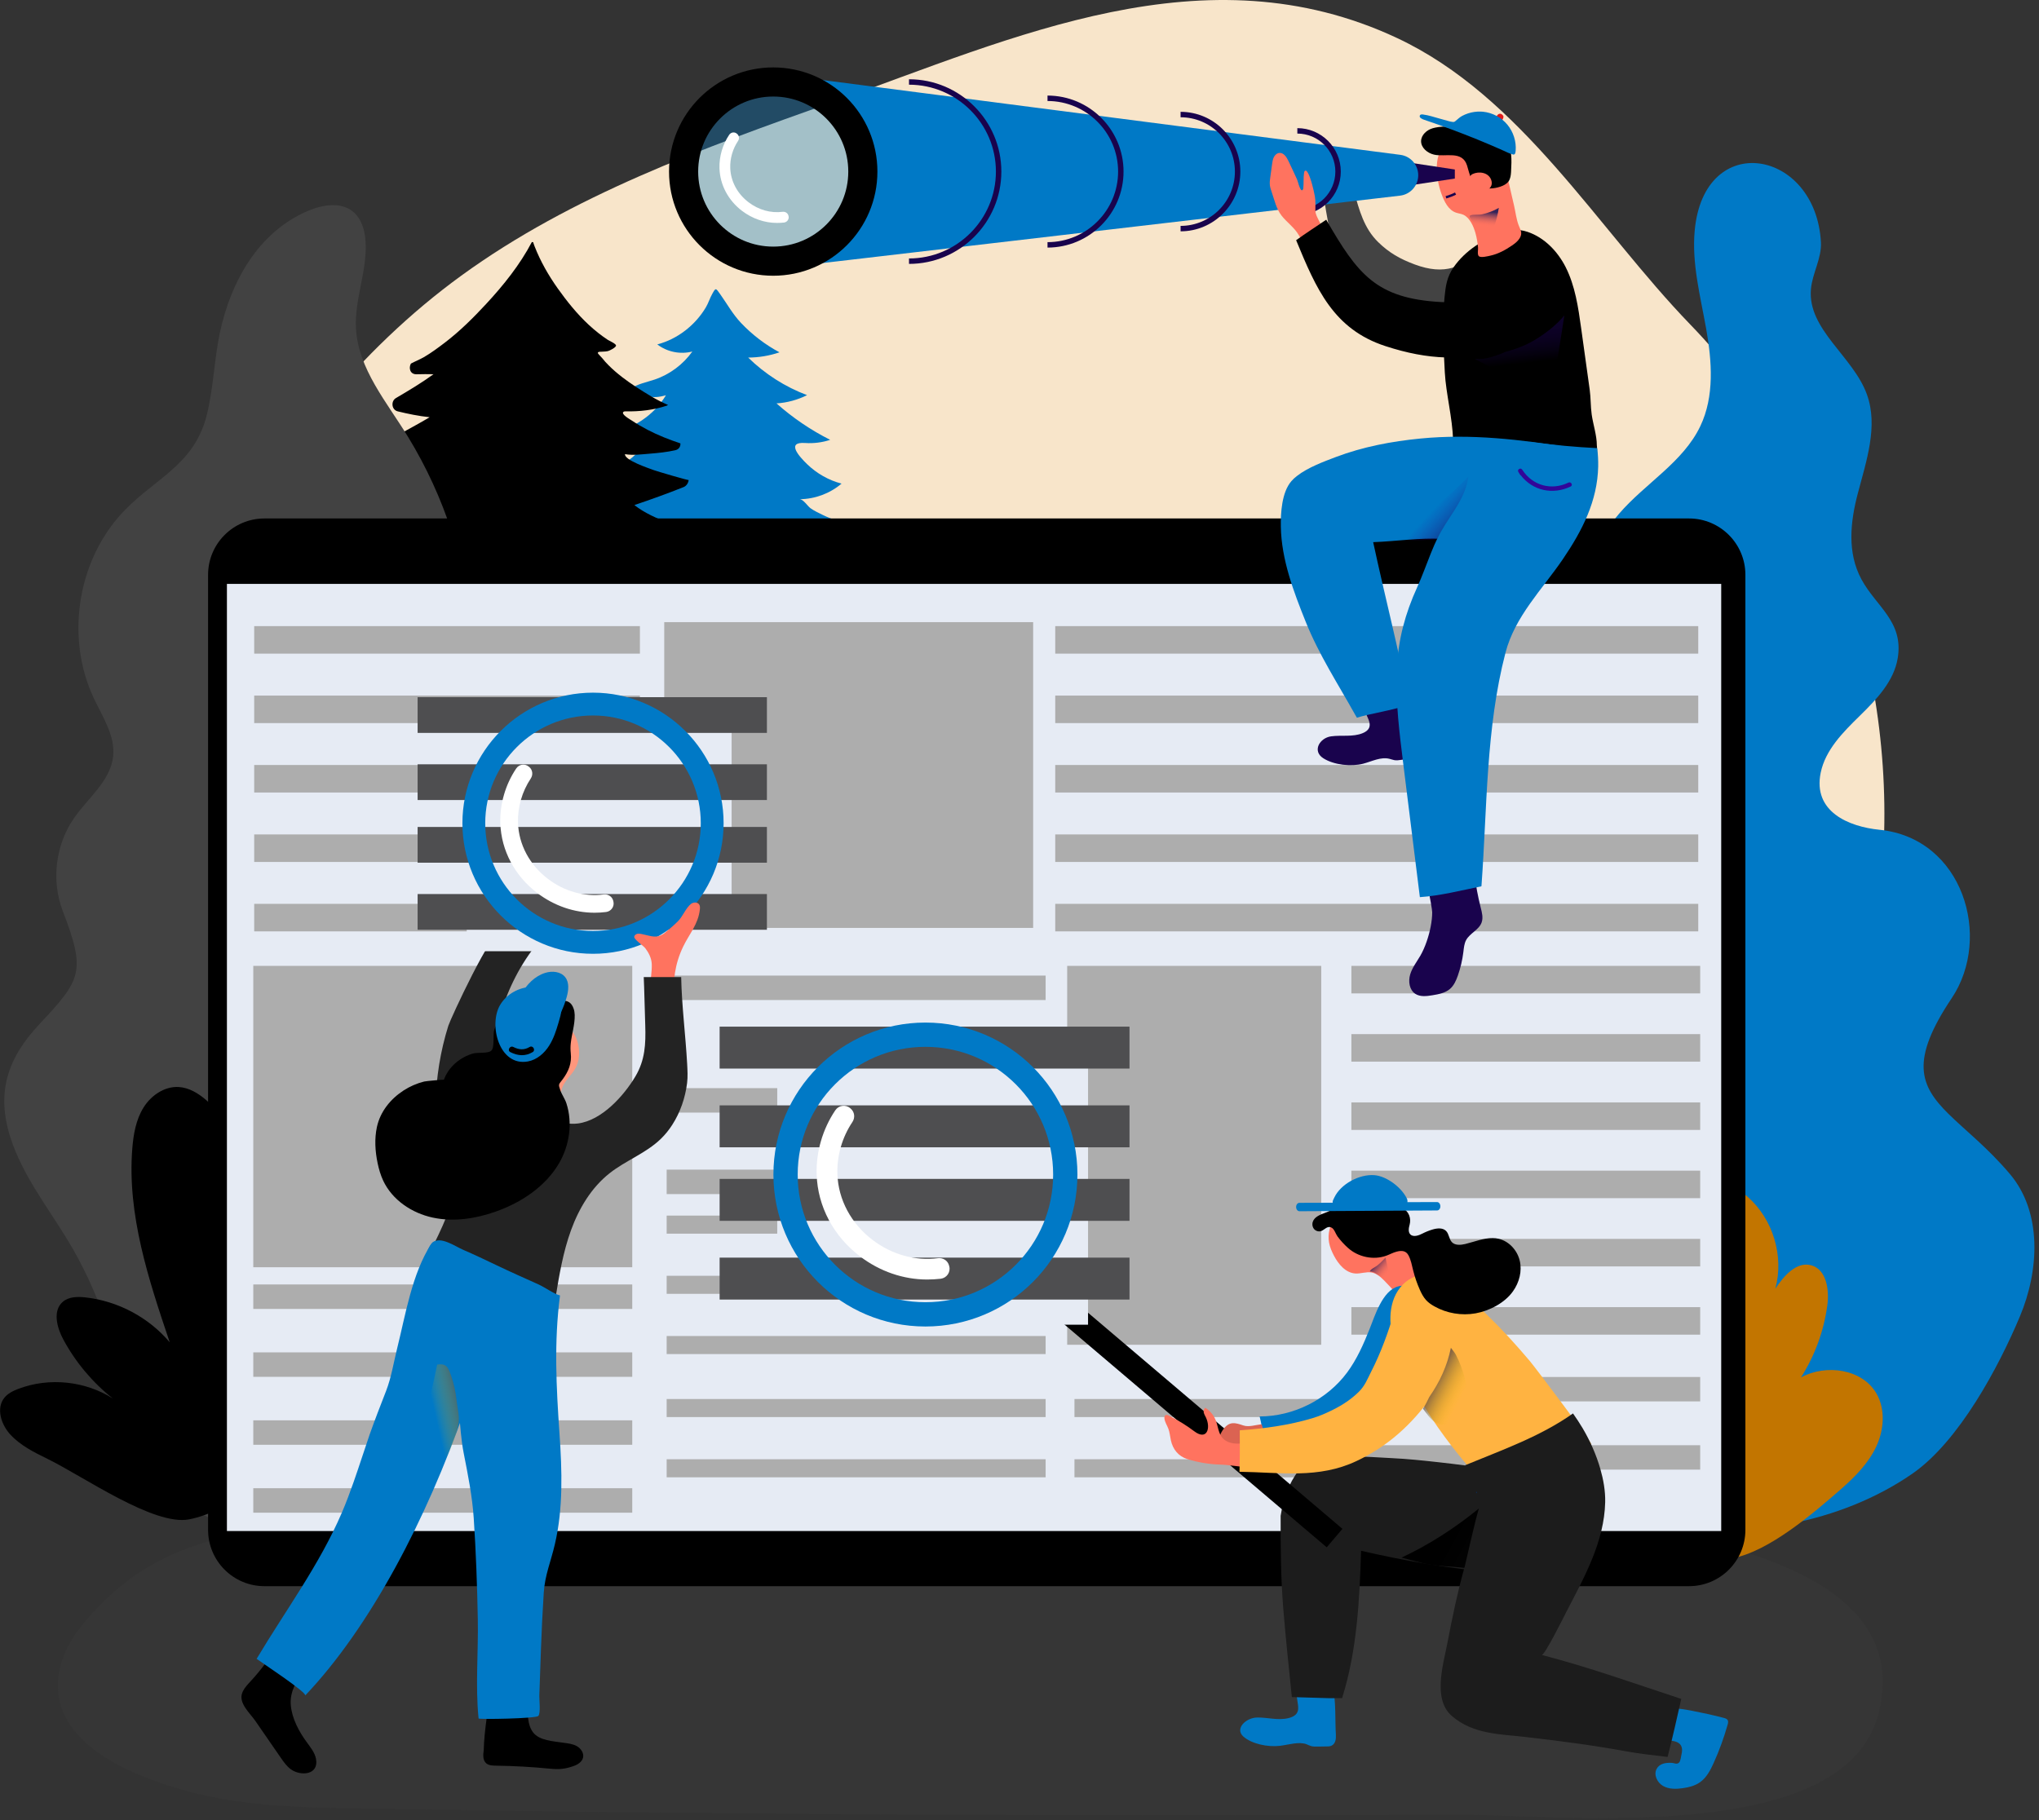 <svg width="420" height="375" viewBox="0 0 420 375" fill="none" xmlns="http://www.w3.org/2000/svg">
<rect x="0" y="0" width="420" height="375" fill="#333333" stroke="none"/>
<g clip-path="url(#clip0)">
<path opacity="0.08" d="M128.091 312.74C109.071 313.04 90.061 313.49 71.051 314.13C48.711 314.87 30.841 317.25 16.471 335.39C13.281 339.42 11.231 344.64 12.121 349.69C13.501 357.55 21.221 362.56 28.581 365.63C41.771 371.14 54.421 372.21 68.451 372.48C145.621 373.93 222.801 374.18 299.981 373.89C320.891 373.81 379.441 380.59 386.831 353.41C395.011 323.31 349.881 316.84 331.401 313.72C310.551 310.19 287.311 312.76 266.181 312.56C220.141 312.13 174.111 312.01 128.091 312.74Z" fill="#5E5E5E"/>
<path d="M87.911 301.45C97.351 305.85 107.181 309.24 116.741 311.71C180.721 328.24 255.851 314.24 310.491 277.47C343.801 255.06 383.541 223.7 387.531 181.19C391.411 139.85 377.091 96.8 348.151 66.84C329.031 47.05 313.421 19.85 287.741 7.82C248.271 -10.67 209.001 7.7 171.371 21.09C144.811 30.54 117.831 40.21 95.021 56.79C53.051 87.29 25.201 143.36 26.891 195.09C27.531 214.68 29.751 234.53 37.261 252.64C47.031 276.16 65.341 290.93 87.911 301.45Z" fill="#F8E5CA"/>
<path d="M175.262 128.67C174.262 127.22 173.022 126.02 172.192 124.44C171.052 122.29 173.782 121.99 175.162 120.84C175.932 120.19 176.622 119.45 177.212 118.64C177.492 118.26 178.222 116.38 178.552 116.25C174.602 117.8 169.862 117.13 166.492 114.55C170.332 113.51 173.782 111.11 176.082 107.88C173.772 107.74 171.492 107.1 169.422 106.07C168.612 105.66 167.652 105.23 166.922 104.69C166.372 104.29 165.462 102.85 164.712 102.85C167.842 102.83 170.962 101.68 173.342 99.64C170.692 98.95 168.242 97.55 166.272 95.65C164.652 94.08 161.822 90.99 165.842 91.27C167.582 91.39 169.352 91.17 171.002 90.62C167.012 88.61 163.282 86.08 159.942 83.11C162.132 82.98 164.282 82.39 166.242 81.41C161.722 79.71 157.562 77.05 154.112 73.67C156.302 73.66 158.492 73.3 160.562 72.59C157.622 71.02 154.942 68.96 152.642 66.54C150.952 64.76 149.772 62.62 148.362 60.63C147.422 59.31 147.442 59.25 146.732 60.51C146.222 61.41 145.922 62.44 145.382 63.35C143.182 67.03 139.542 69.87 135.392 70.96C137.402 72.51 140.152 73.07 142.612 72.42C140.712 75.09 137.952 77.15 134.842 78.2C133.162 78.77 131.352 79.07 129.912 80.1C129.722 80.24 132.942 81.58 133.252 81.64C134.632 81.94 135.772 81.84 137.172 81.43C134.682 85.6 130.232 88.54 125.422 89.21C127.552 90.83 130.422 91.43 133.022 90.81C130.822 95.16 125.782 97.13 121.172 98.74C123.322 100.47 126.222 101.22 128.942 100.77C126.462 104.53 121.562 105.69 117.142 106.55C120.222 108.44 124.152 108.87 127.562 107.7C126.512 110.19 124.382 112.1 122.012 113.4C119.642 114.7 117.022 115.44 114.422 116.18C114.762 116.08 116.952 117.57 117.452 117.75C118.712 118.22 120.042 118.5 121.392 118.6C123.642 118.76 125.502 117.85 127.582 117.07C127.942 117.07 127.872 117.64 127.662 117.93C126.222 119.97 124.132 121.41 122.512 123.3C120.472 125.68 118.452 128.07 116.422 130.45C112.692 134.83 108.952 139.21 104.922 143.32C108.622 147.74 112.742 148.66 114.442 155.69C115.182 158.74 115.732 162.49 116.362 166.16H167.892C167.112 163.99 166.332 161.82 165.562 159.65C170.352 158.72 175.142 157.79 179.932 156.86C182.062 156.45 184.182 156.09 186.282 155.3C187.172 154.96 188.082 154.89 188.982 154.55C189.352 154.41 191.672 152.29 191.822 152.52C186.322 144.47 180.772 136.62 175.262 128.67Z" fill="#0079c6"/>
<path d="M152.181 142.02C156.801 141.54 161.761 141.34 166.261 140.2C160.151 136.94 153.551 134.17 149.741 128.01C152.641 128.67 155.881 127.5 157.691 125.14C149.351 123.71 141.481 119.68 135.451 113.75C139.231 113.29 142.901 111.97 146.101 109.93C141.161 108.93 134.751 107.25 130.671 104.06C134.081 102.91 137.461 101.69 140.801 100.36C141.401 100.12 141.791 99.5 141.851 98.89C141.841 99.03 135.251 97.08 134.671 96.86C133.661 96.48 128.581 94.81 128.741 93.57C130.411 93.86 132.181 93.6 133.861 93.47C135.611 93.33 137.371 93.15 139.091 92.76C139.881 92.58 140.201 91.97 140.151 91.35C137.831 90.58 135.551 89.68 133.381 88.55C132.281 87.98 131.211 87.36 130.181 86.67C129.881 86.47 127.781 85.31 128.441 84.84C128.571 84.75 128.741 84.75 128.891 84.75C131.721 84.81 134.611 84.49 137.311 83.59C137.421 83.55 137.521 83.5 137.611 83.44C136.451 82.93 135.301 82.36 134.181 81.69C132.111 80.45 130.051 79.17 128.141 77.69C127.161 76.93 126.211 76.12 125.331 75.23C124.891 74.79 124.461 74.33 124.081 73.83C123.921 73.63 123.171 72.91 123.141 72.73C123.121 72.57 123.331 72.49 123.491 72.48C124.061 72.43 124.651 72.47 125.211 72.34C125.521 72.27 126.901 71.6 126.891 71.19C126.881 70.81 125.551 70.25 125.211 70.03C123.811 69.11 122.501 68.06 121.271 66.92C118.851 64.67 116.771 62.08 114.861 59.39C112.961 56.71 111.331 53.85 110.131 50.79C110.011 50.5 109.921 50.2 109.821 49.9C109.731 49.88 109.641 49.88 109.551 49.87C107.101 54.55 103.701 58.78 100.141 62.62C97.481 65.49 94.741 68.22 91.621 70.6C90.241 71.65 88.821 72.71 87.321 73.58C86.471 74.07 85.521 74.44 84.641 74.91C84.131 75.84 84.471 77.17 85.851 77.11C87.011 77.07 88.161 77.08 89.301 77.1C86.831 78.88 84.211 80.46 81.561 82.01C80.471 82.65 80.651 84.44 81.921 84.75C83.991 85.26 86.231 85.72 88.501 85.96C87.721 86.43 86.911 86.88 86.091 87.35C83.121 89.02 80.141 90.64 77.131 92.24C76.161 92.76 76.151 94.31 77.131 94.83C79.421 96.03 81.811 96.77 84.231 97.05C79.141 100.49 73.341 102.88 67.291 103.97C68.211 103.81 70.651 105.22 71.791 105.34C73.911 105.57 75.571 104.91 77.591 104.6C79.781 104.26 83.971 103.76 86.091 104.73C73.311 111.6 55.911 123.73 42.941 130.83C48.481 134.38 54.631 135.11 57.171 140.75C58.271 143.2 59.101 146.2 60.051 149.15H137.081C135.921 147.41 134.751 145.67 133.591 143.93C134.371 145.17 150.121 142.24 152.181 142.02Z" fill="black"/>
<path d="M401.321 229.46C395.461 223.66 393.401 218.53 402.031 205.64C410.411 193.11 404.351 172.68 387.151 170.96C380.751 170.32 373.391 167.21 375.031 159.21C376.001 154.48 379.651 150.84 383.091 147.47C386.541 144.09 390.121 140.36 390.901 135.59C392.141 128.04 386.471 125 383.421 119.35C380.461 113.86 381.131 107.56 382.661 101.73C384.431 94.99 386.921 87.81 384.551 81.26C381.711 73.4 372.301 67.9 373.021 59.58C373.311 56.28 375.261 53.22 375.081 49.91C374.021 30.69 351.001 26.67 349.081 47.5C348.451 54.28 350.251 61.02 351.441 67.73C352.631 74.44 353.171 81.64 350.241 87.79C346.691 95.26 338.851 99.6 333.471 105.88C328.001 112.26 325.161 120.74 325.261 129.15C325.381 138.76 329.141 148.34 327.321 157.78C325.441 167.57 317.911 175.25 310.071 181.41C302.231 187.57 293.561 193.02 287.701 201.08C281.271 209.91 279.801 220.11 280.841 230.72C281.601 238.38 291.441 250.1 286.531 256.76C285.611 258 284.351 258.95 283.261 260.05C279.051 264.3 277.671 270.8 278.631 276.7C282.921 303.23 320.481 307.69 341.391 313.32C358.411 317.9 379.441 313.66 393.921 303.62C403.511 296.97 411.681 281.69 416.081 271.19C420.061 261.69 420.671 249.79 414.031 241.91C409.411 236.43 404.721 232.83 401.321 229.46Z" fill="#0079c6"/>
<path d="M92.292 296.93C99.042 288.33 104.972 276.831 100.422 266.891C97.612 260.751 91.092 256.19 90.542 249.46C90.012 243 95.232 237.58 96.992 231.34C98.532 225.87 97.192 219.67 93.522 215.33C88.012 208.81 86.312 206.5 86.782 198.09C87.302 188.88 87.492 180.85 90.952 172.06C101.602 145.05 99.192 114.84 84.082 90.061C79.712 82.88 73.742 76.001 73.322 67.611C73.022 61.62 75.672 55.761 75.302 49.77C75.162 47.431 74.452 44.961 72.602 43.52C70.092 41.56 66.442 42.181 63.502 43.42C53.192 47.761 47.512 58.071 45.282 68.6C44.112 74.15 43.982 79.88 42.622 85.391C39.902 96.43 31.102 98.71 24.342 106.6C15.722 116.67 13.672 131.88 19.332 143.87C21.142 147.72 23.742 151.57 23.312 155.8C22.782 160.88 18.152 164.36 15.242 168.56C11.422 174.06 10.532 181.46 12.932 187.71C17.732 200.19 16.752 201.8 8.152 210.97C1.702 217.84 -0.898 224.9 2.162 234.42C4.622 242.04 9.662 248.51 13.842 255.34C20.672 266.51 23.942 278.1 27.242 290.6C29.612 299.6 34.292 309.54 43.752 312.921C51.252 315.6 64.052 316.77 72.022 314.96C80.612 312.99 87.212 303.39 92.292 296.93Z" fill="#424242"/>
<path d="M64.841 296.53C68.161 293.62 71.351 290.4 73.241 286.41C75.121 282.42 75.511 277.49 73.301 273.67C69.891 267.79 61.251 266.6 55.291 269.85C58.601 264.66 60.771 258.74 61.591 252.63C62.091 248.92 61.401 244.12 57.801 243.09C54.261 242.07 51.191 245.59 49.181 248.68C51.311 240.9 48.621 232.01 42.541 226.71C40.921 225.3 38.991 224.1 36.851 223.96C33.911 223.77 31.121 225.68 29.561 228.19C28.001 230.7 27.481 233.7 27.251 236.64C26.171 250.25 30.601 263.62 34.961 276.55C30.611 271.4 24.241 268.02 17.541 267.3C15.951 267.13 14.181 267.16 12.961 268.19C10.811 270 11.701 273.48 13.031 275.96C15.561 280.66 19.071 284.84 23.261 288.15C17.561 284.51 10.121 283.74 3.801 286.14C2.711 286.55 1.621 287.08 0.891 287.99C-0.839 290.16 0.231 293.48 2.101 295.53C4.181 297.81 7.011 299.21 9.781 300.57C17.251 304.23 31.671 314.41 38.931 313.04C47.691 311.38 58.311 302.25 64.841 296.53Z" fill="black"/>
<path d="M379.21 306.81C382.08 304.3 384.83 301.52 386.46 298.08C388.08 294.63 388.42 290.39 386.51 287.09C383.57 282.02 376.12 280.99 370.97 283.79C373.83 279.31 375.69 274.2 376.4 268.93C376.83 265.73 376.23 261.59 373.13 260.7C370.08 259.82 367.43 262.86 365.69 265.52C367.52 258.81 365.21 251.14 359.96 246.56C358.56 245.34 356.9 244.31 355.05 244.18C352.51 244.01 350.11 245.67 348.76 247.83C347.42 249.99 346.97 252.59 346.77 255.13C345.84 266.87 349.66 278.41 353.42 289.57C349.67 285.13 344.17 282.21 338.39 281.59C337.02 281.44 335.49 281.47 334.44 282.35C332.58 283.91 333.35 286.92 334.5 289.06C336.68 293.12 339.71 296.72 343.33 299.57C338.41 296.43 332 295.76 326.54 297.84C325.6 298.2 324.66 298.65 324.03 299.44C322.53 301.31 323.46 304.18 325.08 305.95C326.87 307.91 329.32 309.13 331.71 310.29C338.16 313.45 350.6 322.24 356.86 321.05C364.41 319.63 373.57 311.74 379.21 306.81Z" fill="#C27500"/>
<path d="M70.611 268.93C73.911 268.07 76.931 266.69 79.751 264.77C81.341 263.69 82.841 266.27 81.261 267.35C78.241 269.4 74.941 270.89 71.411 271.81C69.541 272.3 68.751 269.42 70.611 268.93Z" fill="#2F8E91"/>
<path d="M72.341 230.12C74.781 229.09 77.21 228.07 79.65 227.04C81.421 226.3 82.191 229.18 80.441 229.92C78.001 230.95 75.57 231.97 73.13 233C71.371 233.74 70.591 230.86 72.341 230.12Z" fill="#2F8E91"/>
<path d="M71.151 166.93C74.171 165.63 76.471 163.43 77.881 160.46C78.701 158.73 81.281 160.24 80.461 161.97C78.861 165.33 76.081 168.04 72.661 169.51C70.911 170.26 69.391 167.69 71.151 166.93Z" fill="#2F8E91"/>
<path d="M347.911 326.8H54.471C48.061 326.8 42.861 321.6 42.861 315.19V118.43C42.861 112.02 48.061 106.82 54.471 106.82H347.911C354.321 106.82 359.521 112.02 359.521 118.43V315.19C359.521 321.61 354.321 326.8 347.911 326.8Z" fill="black"/>
<path d="M354.542 120.3H46.742V315.44H354.542V120.3Z" fill="#E6EBF4"/>
<path d="M130.232 199H52.172V261.09H130.232V199Z" fill="#ADADAD"/>
<path d="M272.152 199H219.822V277.06H272.152V199Z" fill="#ADADAD"/>
<path d="M212.812 128.18H136.822V191.18H212.812V128.18Z" fill="#ADADAD"/>
<path d="M215.382 201H137.322V206.04H215.382V201Z" fill="#ADADAD"/>
<path d="M215.382 224.19H137.322V229.23H215.382V224.19Z" fill="#ADADAD"/>
<path d="M215.382 240.98H137.322V246.02H215.382V240.98Z" fill="#ADADAD"/>
<path d="M350.211 199H278.361V204.67H350.211V199Z" fill="#ADADAD"/>
<path d="M350.211 213.06H278.361V218.73H350.211V213.06Z" fill="#ADADAD"/>
<path d="M350.211 227.13H278.361V232.8H350.211V227.13Z" fill="#ADADAD"/>
<path d="M350.211 241.19H278.361V246.86H350.211V241.19Z" fill="#ADADAD"/>
<path d="M350.211 255.25H278.361V260.92H350.211V255.25Z" fill="#ADADAD"/>
<path d="M350.211 269.31H278.361V274.98H350.211V269.31Z" fill="#ADADAD"/>
<path d="M349.811 129H217.361V134.67H349.811V129Z" fill="#ADADAD"/>
<path d="M349.811 143.31H217.361V148.98H349.811V143.31Z" fill="#ADADAD"/>
<path d="M349.811 157.61H217.361V163.28H349.811V157.61Z" fill="#ADADAD"/>
<path d="M349.811 171.92H217.361V177.59H349.811V171.92Z" fill="#ADADAD"/>
<path d="M349.811 186.22H217.361V191.89H349.811V186.22Z" fill="#ADADAD"/>
<path d="M131.811 129H52.361V134.67H131.811V129Z" fill="#ADADAD"/>
<path d="M131.811 143.31H52.361V148.98H131.811V143.31Z" fill="#ADADAD"/>
<path d="M131.811 157.61H52.361V163.28H131.811V157.61Z" fill="#ADADAD"/>
<path d="M131.811 171.92H52.361V177.59H131.811V171.92Z" fill="#ADADAD"/>
<path d="M131.811 186.22H52.361V191.89H131.811V186.22Z" fill="#ADADAD"/>
<path d="M130.232 264.64H52.172V269.68H130.232V264.64Z" fill="#ADADAD"/>
<path d="M130.232 278.63H52.172V283.67H130.232V278.63Z" fill="#ADADAD"/>
<path d="M130.232 292.63H52.172V297.67H130.232V292.63Z" fill="#ADADAD"/>
<path d="M130.232 306.62H52.172V311.66H130.232V306.62Z" fill="#ADADAD"/>
<path d="M215.382 250.45H137.322V254.17H215.382V250.45Z" fill="#ADADAD"/>
<path d="M215.382 262.85H137.322V266.57H215.382V262.85Z" fill="#ADADAD"/>
<path d="M215.382 275.26H137.322V278.98H215.382V275.26Z" fill="#ADADAD"/>
<path d="M350.211 283.7H278.361V288.73H350.211V283.7Z" fill="#ADADAD"/>
<path d="M350.211 297.76H278.361V302.79H350.211V297.76Z" fill="#ADADAD"/>
<path d="M215.382 288.24H137.322V291.96H215.382V288.24Z" fill="#ADADAD"/>
<path d="M215.382 300.65H137.322V304.37H215.382V300.65Z" fill="#ADADAD"/>
<path d="M271.812 288.24H221.322V291.96H271.812V288.24Z" fill="#ADADAD"/>
<path d="M271.812 300.65H221.322V304.37H271.812V300.65Z" fill="#ADADAD"/>
<path d="M275.172 357.43C275.222 358.24 275.102 359.31 274.232 359.68C273.932 359.81 273.622 359.82 273.312 359.82C272.662 359.83 272.012 359.84 271.372 359.85C270.932 359.86 270.472 359.86 270.072 359.75C269.742 359.66 269.462 359.5 269.152 359.38C267.562 358.77 265.532 359.46 263.672 359.69C261.112 360 257.812 359.29 256.112 357.78C254.282 356.16 256.642 353.89 258.972 353.86C261.152 353.83 263.232 354.51 265.422 353.98C266.032 353.83 266.682 353.56 267.052 353.07C267.502 352.48 267.432 351.76 267.342 351.12C267.202 350.15 267.062 349.19 266.922 348.22C266.852 347.75 266.592 347.35 266.362 346.96C267.922 347.2 269.742 346.95 271.412 346.85C272.842 346.76 274.242 346.22 274.552 347.62C275.222 350.67 274.972 354.26 275.172 357.43Z" fill="#0079c6"/>
<path d="M355.082 353.941C355.372 354.021 355.692 354.121 355.862 354.371C356.042 354.651 355.952 355.021 355.862 355.341C355.102 358.021 354.152 360.641 353.012 363.171C352.332 364.691 351.522 366.251 350.152 367.211C349.122 367.931 347.872 368.251 346.632 368.421C345.252 368.621 343.772 368.651 342.562 367.961C341.352 367.271 340.582 365.661 341.242 364.441C341.842 363.311 343.132 363.161 344.282 363.201C344.922 363.221 345.372 363.601 345.852 363.151C346.162 362.861 346.262 361.901 346.352 361.501C346.502 360.871 346.582 360.151 346.212 359.571C345.792 358.921 344.952 358.721 344.192 358.631C343.702 358.571 343.152 358.511 342.852 358.121C342.612 357.791 342.622 357.351 342.662 356.941C342.712 356.491 342.762 356.031 342.832 355.581C342.962 354.771 343.042 352.851 343.652 352.251C343.922 351.991 344.422 352.011 344.762 352.001C346.002 351.981 347.262 352.241 348.472 352.461C350.702 352.891 352.912 353.371 355.082 353.941Z" fill="#0079c6"/>
<path d="M324.911 309.56C323.931 307.52 320.691 306.31 318.691 305.61C311.521 303.1 303.901 302.12 296.361 301.27C293.141 300.91 289.911 300.57 286.681 300.42C283.831 300.28 280.921 300.03 278.081 300.11C276.841 300.15 275.611 300.18 274.371 300.22C273.481 300.25 272.581 300.27 271.711 300.5C270.381 300.84 269.341 300.94 268.331 302.01C266.011 304.48 264.671 307.74 264.011 311.07C263.931 311.48 263.861 311.89 263.791 312.31C263.771 318.71 263.811 325.11 264.341 331.52C264.841 337.57 265.471 343.61 266.101 349.65C268.691 349.72 271.291 349.79 273.881 349.88C274.741 349.87 275.601 349.87 276.451 349.86C279.511 340.14 280.041 329.74 280.361 319.51C289.281 321.57 298.751 323.21 307.931 323.98C314.681 324.54 323.001 324.12 325.051 316.17C325.311 315.16 325.421 314.12 325.451 313.08C325.491 311.87 325.421 310.63 324.911 309.56Z" fill="#1C1C1C"/>
<path d="M275.041 250.88C273.911 252.32 273.431 254.25 273.771 256.04C273.941 256.96 274.321 257.84 274.751 258.67C275.681 260.46 277.181 262.26 279.201 262.38C280.311 262.44 281.421 261.98 282.521 262.17C283.581 262.36 284.431 263.13 285.181 263.89C286.831 265.56 288.341 267.37 289.691 269.29C291.871 268.5 294.171 267.64 295.611 265.82C292.131 260.59 288.251 255.63 284.001 251C281.371 248.12 277.701 247.51 275.041 250.88Z" fill="#FF735F"/>
<path d="M293.191 266.79C291.951 265.29 289.831 264.53 287.961 265.05C284.771 265.93 283.211 271.06 282.121 273.79C280.871 276.93 279.501 280.06 277.481 282.78C273.331 288.38 266.431 291.83 259.461 291.83C260.181 294.68 260.441 297.61 260.661 300.55C262.111 300.29 264.071 300.77 265.361 300.97C273.161 302.13 280.901 297.69 285.921 291.97C288.951 288.51 293.561 281.73 294.791 275.54C295.441 272.27 295.151 269.16 293.191 266.79Z" fill="#0079c6"/>
<path d="M293.501 290C296.851 295.44 300.901 300.52 305.081 305.15C305.741 304 306.501 304.14 307.671 303.95C309.311 303.69 310.891 303.03 312.471 302.54C317.501 300.99 327.231 297.86 327.791 297.58C328.071 297.44 316.271 281.78 315.121 280.42C312.311 277.09 309.371 273.86 306.241 270.83C304.641 269.28 302.981 267.79 301.271 266.36C299.711 265.06 298.351 263.78 296.491 262.91C296.101 262.73 295.701 262.54 295.271 262.47C294.821 262.4 294.371 262.45 293.921 262.51C293.161 262.61 292.391 262.71 291.661 262.95C289.611 263.62 288.021 265.35 287.201 267.34C286.381 269.33 286.261 271.55 286.521 273.69C286.861 276.52 288.051 279.24 289.191 281.86C290.421 284.66 291.881 287.38 293.501 290Z" fill="#FFB341"/>
<path d="M304.452 307.64C304.452 307.58 304.462 307.32 304.352 307.29C304.232 307.26 304.092 307.39 304.002 307.47C304.122 307.51 304.332 307.75 304.392 307.79C304.452 307.83 304.412 307.74 304.432 307.72C304.442 307.71 304.462 307.7 304.452 307.64Z" fill="url(#paint0_linear)"/>
<path d="M346.311 350.03C336.751 346.89 327.321 343.49 317.571 340.97C318.151 341.12 322.261 332.84 322.711 331.96C326.331 324.97 330.461 317.63 330.641 309.48C330.691 307.15 330.271 304.84 329.631 302.6C328.811 299.74 327.551 296.89 326.011 294.28C325.391 293.23 324.711 292.21 324.011 291.21C317.291 295.97 309.371 298.75 301.771 301.89C301.911 302.13 302.051 302.37 302.171 302.61C302.831 303.89 303.761 305.46 304.081 306.86C304.551 308.86 304.311 311.22 304.011 313.23C303.511 316.63 302.501 319.87 301.571 323.24C300.171 328.31 299.181 333.08 298.151 338.46C297.291 342.98 295.051 350.08 299.061 353.55C303.471 357.37 309.181 357.28 314.181 357.87C321.611 358.74 327.691 359.51 334.911 360.82C337.541 361.3 340.651 361.65 343.501 361.98C344.511 358.02 345.421 354.03 346.311 350.03Z" fill="#1C1C1C"/>
<path d="M274.901 316.89L210.861 262.48" stroke="black" stroke-width="5" stroke-miterlimit="10"/>
<path d="M259.89 293.44C259.54 293.49 259.19 293.54 258.85 293.6C258.26 293.71 257.65 293.83 257.05 293.83C256.72 293.83 256.4 293.79 256.08 293.68C254.42 293.11 253.28 292.8 252.05 294.39C251.29 295.37 250.77 296.85 251.02 298.09C251.19 298.94 251.68 299.74 252.39 300.25C253.61 301.13 255.44 301.09 256.96 300.68C257.36 300.57 257.74 300.44 258.08 300.29C258.96 299.9 259.8 299.43 260.3 298.58C260.58 298.1 260.73 297.61 260.96 297.17C260.57 295.94 260.25 294.69 259.89 293.44Z" fill="#DB6352"/>
<path d="M262.912 299.42C262.732 298.21 260.982 297.06 259.572 296.99C258.222 296.92 256.892 297.3 255.552 297.41C254.212 297.52 252.712 297.29 251.822 296.28C250.952 295.29 250.902 293.85 250.422 292.63C250.012 291.58 249.252 290.66 248.292 290.06C247.972 290.24 247.882 290.67 247.952 291.02C248.032 291.38 248.232 291.69 248.392 292.02C249.452 294.25 248.612 296.86 246.002 294.89C244.362 293.65 242.602 292.57 240.762 291.66C240.552 291.56 240.302 291.46 240.102 291.56C239.872 291.68 239.832 291.99 239.852 292.24C239.932 293 240.402 293.66 240.672 294.39C240.952 295.15 241.012 295.97 241.182 296.75C241.592 298.63 242.742 300.04 244.582 300.62C246.762 301.3 249.032 301.68 251.312 301.75C254.992 301.86 258.602 303.24 262.012 301.01C262.752 300.54 262.992 299.98 262.912 299.42Z" fill="#FF735F"/>
<path d="M298.451 272.37C298.191 271.29 297.591 270.3 296.931 269.34C296.041 268.05 294.821 266.87 293.281 266.31C291.741 265.75 290.001 265.89 288.771 266.96C287.811 267.8 287.561 269.06 287.241 270.16C285.971 274.48 284.451 278.67 282.431 282.62C281.621 284.21 281.151 285.52 279.881 286.77C278.341 288.28 276.561 289.46 274.601 290.44C273.201 291.14 271.861 291.74 270.311 292.2C265.441 293.66 260.431 294.33 255.371 294.69C255.391 297.54 255.401 300.38 255.311 303.23C263.731 303.35 271.601 304.72 279.421 301.02C285.861 297.98 290.731 293.57 294.921 287.71C298.151 283.2 299.801 277.93 298.451 272.37Z" fill="#FFB341"/>
<path d="M313.041 259.74C312.531 257.59 310.821 255.7 308.661 255.22C308.271 255.13 307.881 255.09 307.491 255.09C305.601 255.06 303.711 255.84 301.831 256.3C300.881 256.53 299.721 256.62 299.051 255.91C298.471 255.28 298.481 254.26 297.891 253.64C297.211 252.92 296.051 253.03 295.101 253.31C294.361 253.53 293.641 253.82 292.961 254.17C292.311 254.51 291.171 254.95 290.531 254.35C290.011 253.86 290.171 253 290.361 252.31C290.701 251.05 290.231 249.67 289.071 249.01C288.401 248.63 287.651 248.64 286.961 248.31C286.181 247.94 285.531 247.32 284.921 246.71C283.981 245.78 282.921 244.77 281.601 244.73C280.021 244.68 278.801 246 277.611 247.05C276.261 248.24 274.701 249.2 273.021 249.85C271.971 250.25 270.731 250.69 270.401 251.76C270.241 252.27 270.351 252.87 270.721 253.27C271.091 253.66 271.701 253.82 272.201 253.61C272.881 253.32 273.441 252.48 274.281 252.93C274.871 253.24 275.121 254.22 275.501 254.74C276.131 255.59 276.851 256.38 277.641 257.09C279.721 258.98 282.891 259.68 285.561 258.71C286.271 258.45 286.941 258.07 287.681 257.88C288.731 257.6 289.611 257.67 290.131 258.65C290.641 259.61 290.831 260.72 291.091 261.76C291.431 263.12 291.891 264.45 292.461 265.73C292.801 266.49 293.191 267.25 293.751 267.86C294.241 268.4 294.851 268.81 295.481 269.16C298.021 270.59 301.071 271.1 303.941 270.59C306.781 270.08 309.961 268.45 311.651 266.04C312.951 264.22 313.551 261.89 313.041 259.74Z" fill="black"/>
<path d="M296.001 247.66L289.901 247.68C289.941 247.43 289.911 247.16 289.771 246.89C288.661 244.65 285.661 242.32 283.101 242.12C280.021 241.88 276.181 243.91 274.841 246.74C274.641 247.15 274.451 247.45 274.511 247.8L267.651 247.82C267.271 247.82 266.971 248.21 266.981 248.69C266.981 249.17 267.291 249.55 267.671 249.55L296.021 249.39C296.401 249.39 296.701 249 296.691 248.52C296.681 248.04 296.381 247.66 296.001 247.66Z" fill="#0079c6"/>
<path d="M288.682 320.92C290.152 321.28 291.602 321.7 293.082 322.06C295.892 322.76 298.722 322.66 301.532 323.03C301.582 323 301.622 322.98 301.672 322.94C301.682 323 303.462 314.87 304.612 310.81C299.712 314.8 294.402 318.25 288.682 320.92Z" fill="url(#paint1_linear)"/>
<path d="M301.661 283.71C301.231 282.13 300.641 280.59 299.891 279.13C299.701 278.76 299.291 278.24 298.861 277.69C298.121 281.36 296.541 284.77 294.411 287.82C294.021 288.65 293.601 289.48 293.111 290.24C293.311 290.51 293.511 290.77 293.711 291.04C294.431 292 295.221 293 296.351 293.38C297.691 293.82 299.201 293.24 300.231 292.28C302.961 289.72 302.571 287.03 301.661 283.71Z" fill="url(#paint2_linear)"/>
<path d="M285.392 259.1C285.882 261.18 286.312 263.27 286.692 265.37C286.232 264.85 285.782 264.34 285.322 263.82C285.042 263.51 284.762 263.19 284.402 262.98C284.152 262.84 283.882 262.75 283.652 262.57C283.102 262.15 282.852 262.02 282.162 261.95C282.332 261.45 283.272 261.08 283.682 260.74C284.312 260.25 284.852 259.67 285.392 259.1Z" fill="url(#paint3_linear)"/>
<path d="M224.12 212.33H160.1V272.93H224.12V212.33Z" fill="#E6EBF4"/>
<path d="M232.66 259.11H148.23V267.75H232.66V259.11Z" fill="#4E4E50"/>
<path d="M232.66 242.89H148.23V251.53H232.66V242.89Z" fill="#4E4E50"/>
<path d="M232.66 227.74H148.23V236.38H232.66V227.74Z" fill="#4E4E50"/>
<path d="M232.66 211.52H148.23V220.16H232.66V211.52Z" fill="#4E4E50"/>
<path d="M190.621 270.8C206.532 270.8 219.431 257.902 219.431 241.99C219.431 226.079 206.532 213.18 190.621 213.18C174.709 213.18 161.811 226.079 161.811 241.99C161.811 257.902 174.709 270.8 190.621 270.8Z" stroke="#0079c6" stroke-width="5" stroke-miterlimit="10"/>
<path d="M190.99 263.62C186.11 263.62 181.26 261.98 177.15 258.85C171.69 254.7 168.44 248.57 168.22 242.04C168.06 237.37 169.44 232.64 172.06 228.75C172.75 227.73 174.16 227.51 175.1 228.3L175.22 228.4C176.04 229.09 176.18 230.27 175.58 231.17C173.47 234.32 172.36 238.14 172.49 241.91C172.67 247.16 175.31 252.1 179.74 255.47C183.72 258.5 188.54 259.82 193.2 259.23C194.26 259.09 195.25 259.74 195.5 260.78L195.54 260.93C195.83 262.13 195 263.3 193.78 263.46C192.85 263.56 191.92 263.62 190.99 263.62Z" fill="white"/>
<path d="M102.69 188.8C101.98 188.49 101.11 188.56 100.49 188.11C100.14 187.86 99.92 187.47 99.72 187.09C99.1 185.89 98.63 184.6 98.34 183.28C97.99 181.68 97.94 179.86 98.96 178.59C101.9 180.73 102.61 184.89 105.21 187.42C105.6 187.8 106.04 188.15 106.29 188.64C107.68 191.38 103.32 189.08 102.69 188.8Z" fill="#FF735F"/>
<path d="M103.131 192.87C103.501 192.12 103.891 191.44 104.121 190.93C104.281 190.57 104.451 190.18 104.411 189.79C104.311 188.58 102.661 187.17 102.161 186.03C101.451 184.41 101.111 182.61 101.211 180.84C101.221 180.64 101.261 180.4 101.431 180.3C101.661 180.17 101.941 180.36 102.131 180.55C103.801 182.24 104.861 184.37 106.081 186.37C107.091 188.02 109.831 190.21 109.531 192.26C109.411 193.13 108.961 193.91 108.521 194.67C107.881 195.79 107.241 196.91 106.591 198.03C106.261 198.61 105.851 199.24 105.201 199.37C104.121 199.58 102.961 198.09 102.541 197.22C101.821 195.73 102.431 194.27 103.131 192.87Z" fill="#FF735F"/>
<path d="M103.15 192.06C105.27 193.33 107.39 194.6 109.52 195.87C102.9 204.93 100.09 216.69 101.9 227.76C102.41 230.9 103.28 233.99 103.43 237.17C103.6 240.81 102.14 247.76 97.89 248.78C96.37 249.14 94.68 248.66 93.59 247.54C92.62 246.54 92.16 245.16 91.78 243.81C88.82 233.23 89.07 221.81 92.35 211.33C92.82 209.86 101.49 191.09 103.15 192.06Z" fill="#232323"/>
<path d="M150.701 144.33H96.141V195.98H150.701V144.33Z" fill="#E6EBF4"/>
<path d="M157.971 184.2H86.022V191.56H157.971V184.2Z" fill="#4E4E50"/>
<path d="M157.971 170.38H86.022V177.74H157.971V170.38Z" fill="#4E4E50"/>
<path d="M157.971 157.47H86.022V164.83H157.971V157.47Z" fill="#4E4E50"/>
<path d="M157.971 143.64H86.022V151H157.971V143.64Z" fill="#4E4E50"/>
<path d="M122.15 196.51C107.32 196.51 95.25 184.44 95.25 169.61C95.25 154.78 107.32 142.71 122.15 142.71C136.98 142.71 149.05 154.78 149.05 169.61C149.05 184.44 136.98 196.51 122.15 196.51ZM122.15 147.41C109.91 147.41 99.95 157.37 99.95 169.61C99.95 181.85 109.91 191.81 122.15 191.81C134.39 191.81 144.35 181.85 144.35 169.61C144.35 157.37 134.39 147.41 122.15 147.41Z" fill="#0079c6"/>
<path d="M122.471 188.05C118.311 188.05 114.181 186.65 110.671 183.99C106.021 180.45 103.251 175.23 103.061 169.66C102.931 165.68 104.101 161.65 106.331 158.33C106.911 157.46 108.121 157.27 108.921 157.95L109.021 158.03C109.721 158.62 109.831 159.63 109.331 160.39C107.541 163.08 106.591 166.33 106.701 169.54C106.851 174.01 109.101 178.22 112.881 181.09C116.271 183.67 120.381 184.8 124.361 184.29C125.261 184.17 126.111 184.73 126.321 185.61L126.351 185.74C126.601 186.76 125.891 187.76 124.851 187.9C124.061 188 123.261 188.05 122.471 188.05Z" fill="white"/>
<path d="M50.041 348.44C49.981 348.55 49.931 348.67 49.891 348.79C49.101 350.89 51.471 352.94 52.561 354.51C54.331 357.07 56.101 359.63 57.871 362.2C58.461 363.05 59.071 363.92 59.911 364.53C61.971 366 65.721 365.7 65.091 362.38C64.841 361.07 63.941 359.99 63.161 358.91C61.571 356.73 60.151 354.09 59.901 351.35C59.641 348.46 61.161 346.28 62.591 343.91C63.731 342.03 64.511 339.94 64.881 337.77C64.991 337.14 65.061 336.48 64.911 335.86C64.761 335.24 64.331 334.65 63.721 334.45C63.381 334.34 63.011 334.36 62.661 334.43C60.221 334.87 58.201 337.11 57.011 339.13C55.501 341.71 53.701 344.14 51.671 346.34C51.071 346.99 50.431 347.65 50.041 348.44Z" fill="black"/>
<path d="M99.64 360.58C99.5 361.53 99.43 362.65 100.14 363.28C100.66 363.74 101.42 363.77 102.12 363.78C105.87 363.83 109.61 364.04 113.34 364.41C115.2 364.59 116.4 364.48 118.18 363.85C119.03 363.55 119.9 362.99 120.1 362.11C120.31 361.17 119.64 360.22 118.8 359.75C117.96 359.28 116.96 359.19 116.01 359.05C114 358.74 111.08 358.64 109.78 356.89C108.62 355.33 108.7 353.11 108.71 351.27C108.72 349.95 108.86 348.63 108.77 347.31C108.68 345.99 108.33 344.65 107.49 343.63C106.65 342.62 105.22 342.01 103.96 342.4C102.96 342.71 102.22 343.58 101.8 344.53C101.39 345.49 101.25 346.54 101.13 347.58C100.6 351.87 99.76 356.26 99.64 360.58Z" fill="black"/>
<path d="M139.631 189.82C138.801 190.65 137.901 191.41 136.971 192.17C135.331 193.51 134.141 192.84 132.231 192.45C131.921 192.39 131.601 192.33 131.291 192.39C130.981 192.46 130.681 192.68 130.641 193C130.561 193.55 132.541 194.86 132.911 195.35C133.631 196.3 134.211 197.43 134.251 198.64C134.311 200.16 133.971 201.86 133.911 203.41C133.871 204.32 133.821 205.24 133.831 206.15C133.841 207.8 133.971 209.75 135.161 211.02C136.981 212.96 138.781 210.69 138.961 208.89C139.061 207.94 138.951 206.98 138.871 206.02C138.551 202.12 139.021 198.57 140.721 195.03C141.991 192.39 143.831 190.42 144.161 187.36C144.191 187.03 144.211 186.68 144.051 186.4C143.731 185.84 142.881 185.83 142.361 186.21C141.291 187.02 140.641 188.83 139.631 189.82Z" fill="#FF735F"/>
<path d="M106.12 222.88C105.54 219.76 104.62 216.41 105.92 213.52C107.01 211.08 109.68 209.47 112.35 209.55C115.02 209.63 117.55 211.38 118.65 213.81C119.46 215.62 119.55 217.96 118.69 219.78C117.8 221.65 116.12 222.56 115.6 224.77C115.23 226.35 115.23 227.99 115.09 229.61C114.98 230.86 114.76 232.17 113.97 233.15C112.93 234.44 111.08 234.87 109.46 234.54C108.26 234.3 105.62 233.24 105.04 232.06C104.49 230.94 105.77 229.87 106.11 228.83C106.7 226.96 106.47 224.77 106.12 222.88Z" fill="#FF977D"/>
<path d="M140.311 201.31H132.601C132.631 202.01 132.661 202.71 132.681 203.42C132.761 206.03 132.841 208.64 132.911 211.25C133.031 215.12 132.881 218.41 130.871 221.79C128.491 225.79 123.961 230.83 119.061 231.47C117.281 231.7 115.501 231.26 113.741 230.93C109.561 230.17 101.561 228.98 98.041 232.18C96.431 233.64 96.051 235.97 95.651 238.11C94.591 243.76 92.781 249.27 90.291 254.46C89.211 256.7 87.991 258.96 87.771 261.43C87.501 264.5 88.931 267.53 91.131 269.62C93.631 272 96.361 271.22 99.451 271.91C102.961 272.69 107.041 274.45 110.591 274.67C114.331 274.9 113.961 270.16 114.411 267.46C115.191 262.73 115.981 257.97 117.621 253.46C119.261 248.95 121.821 244.67 125.581 241.71C128.901 239.09 133.061 237.61 136.121 234.64C137.011 233.78 137.801 232.8 138.471 231.75C140.141 229.17 141.161 226.13 141.531 223.13C141.691 221.83 141.611 220.51 141.541 219.19C141.221 213.35 140.431 207.26 140.311 201.31Z" fill="#232323"/>
<path d="M72.851 305.31C72.101 307.45 71.311 309.57 70.411 311.67C65.771 322.46 58.871 331.7 52.861 341.77C53.391 342.21 63.301 348.71 62.861 349.33C76.371 335.11 87.921 312.82 95.681 290.56C98.221 283.27 101.161 276.11 103.391 268.75C103.551 268.23 103.701 267.68 103.601 267.14C103.461 266.33 102.821 265.72 102.191 265.19C98.441 262 94.111 259.5 89.481 257.83C89.441 257.16 89.571 256.49 89.851 255.88C89.561 255.54 89.041 255.95 88.801 256.32C84.851 262.47 83.551 270.82 81.781 277.91C81.071 280.81 80.591 283.83 79.531 286.57C78.371 289.55 77.211 292.53 76.141 295.55C75.021 298.81 73.991 302.07 72.851 305.31Z" fill="#0079c6"/>
<path d="M117.57 214.93C117.77 212.99 118.42 211.19 118.38 209.11C118.37 208.66 118.3 208.22 118.15 207.79C117.2 205.05 114.73 206.76 112.8 206.15C112.12 205.93 111.49 205.56 110.81 205.32C109.68 204.94 108.25 205 107.21 205.62C106.03 206.33 106.1 207.97 105.03 208.84C103.66 209.96 102.45 210.19 101.82 212.13C101.48 213.16 101.92 215.69 101.24 216.43C100.62 217.11 98.421 216.78 97.471 217.05C94.79 217.8 92.4 219.8 91.441 222.45C91.451 222.41 87.721 222.73 87.361 222.83C85.85 223.21 84.4 223.84 83.1 224.69C80.421 226.44 78.331 229.03 77.641 232.18C77.111 234.63 77.27 237.19 77.781 239.64C78.04 240.88 78.4 242.12 78.941 243.27C80.811 247.24 84.841 249.94 89.13 250.86C93.421 251.78 97.93 251.1 102.07 249.64C107.4 247.76 112.42 244.44 115.23 239.54C117.3 235.92 117.97 231.35 116.68 227.35C116.37 226.38 115.73 225.54 115.41 224.6C114.96 223.31 115.07 223.48 115.9 222.37C117.11 220.73 117.8 219.09 117.57 217C117.49 216.26 117.5 215.59 117.57 214.93Z" fill="black"/>
<path d="M97.58 312.77C98.04 319.71 98.29 326.65 98.42 333.6C98.55 340.3 97.9 347.4 98.58 354.06C98.6 354.28 110.38 354.09 110.88 353.54C111.41 352.96 111.06 350.13 111.09 349.41C111.21 346.18 111.32 342.95 111.43 339.71C111.56 335.87 111.76 332.04 112 328.2C112.23 324.53 113.48 321.7 114.3 318.14C116.03 310.71 115.77 302.99 115.25 295.43C114.58 285.76 114.1 276.53 115.35 266.9C114.07 266.58 112.32 265.26 110.9 264.62C108.04 263.33 105.16 262.06 102.33 260.7C100.01 259.59 97.68 258.48 95.32 257.46C93.78 256.79 90.74 254.65 89.17 255.97C88.5 256.54 88.16 257.4 87.88 258.24C86.58 262.16 86.08 266.45 87.16 270.44C88.4 275.02 91.51 278.79 93.05 283.25C94.83 288.39 94.48 294.06 95.51 299.37C96.38 303.82 97.28 308.25 97.58 312.77Z" fill="#0079c6"/>
<path d="M107.382 204.82C108.462 202.86 110.142 201.12 112.282 200.45C113.722 199.99 115.522 200.15 116.442 201.35C117.292 202.46 117.112 204.03 116.742 205.38C116.132 207.61 115.112 209.73 113.742 211.6C113.392 212.08 113.002 212.55 112.482 212.83C111.992 213.09 111.432 213.17 110.882 213.18C109.552 213.22 105.882 212.73 105.282 211.2C105.002 210.47 105.752 208.91 105.982 208.19C106.362 207.02 106.792 205.88 107.382 204.82Z" fill="#0079c6"/>
<path d="M115.562 206.71C114.872 204.11 111.802 203.23 109.472 203.32C106.892 203.42 104.382 204.78 103.032 207.02C100.592 211.07 102.782 219.78 108.742 218.69C110.602 218.35 112.152 216.99 113.152 215.38C114.032 213.97 114.552 212.38 115.022 210.78C115.092 210.56 115.152 210.33 115.212 210.11C115.532 209.01 115.852 207.83 115.562 206.71ZM109.712 216.77C108.202 217.67 106.662 217.55 105.122 216.77C104.412 216.41 105.042 215.35 105.742 215.71C106.892 216.29 107.962 216.39 109.092 215.71C109.772 215.3 110.392 216.37 109.712 216.77Z" fill="#0079c6"/>
<path d="M91.63 281.28C91.26 281.09 90.77 281.04 90.05 281.14C89.18 285.39 88.2 289.63 87.11 293.83C86.58 295.88 86.22 298.24 85.35 300.17C84.81 301.36 84.26 302.69 85.94 303.47C87 303.96 88.28 303.66 89.28 303.06C91.53 301.71 92.68 299.11 93.52 296.62C94.05 295.03 94.63 293.52 94.5 291.83C94.41 290.67 94.16 289.53 94.03 288.37C93.85 286.71 93.47 284.97 92.91 283.4C92.52 282.3 92.25 281.59 91.63 281.28Z" fill="url(#paint4_linear)"/>
<path d="M291.62 153.52C291.94 154.37 292.17 155.53 291.41 156.03C291.15 156.2 290.84 156.25 290.53 156.29C289.88 156.38 289.24 156.47 288.59 156.56C288.15 156.62 287.7 156.69 287.25 156.62C286.89 156.56 286.56 156.42 286.21 156.34C284.41 155.89 282.6 156.87 280.81 157.34C278.34 157.98 274.79 157.63 272.59 156.23C270.22 154.73 271.84 152.03 274.18 151.71C276.36 151.41 278.67 151.89 280.7 151.05C281.27 150.82 281.82 150.45 282.04 149.88C282.3 149.19 281.99 148.44 281.69 147.77C281.23 146.76 280.77 145.75 280.31 144.74C280.09 144.25 279.69 143.86 279.33 143.47C280.97 143.53 282.72 143.05 284.36 142.74C285.77 142.47 286.99 141.73 287.76 143.18C289.44 146.32 290.37 150.17 291.62 153.52Z" fill="#19034D"/>
<path d="M278.929 39.51C279.989 43.32 280.959 47.01 283.849 49.85C286.119 52.08 288.399 53.37 291.479 54.51C297.339 56.67 301.669 55.43 305.599 50.32C306.299 49.41 306.769 48.3 308.039 47.69C309.309 47.08 311.049 47.17 312.319 48.16C313.579 49.15 314.319 50.54 314.659 52.1C314.769 52.63 314.859 53.16 314.759 53.68C314.369 55.78 313.029 57.13 311.519 58.56C310.009 59.99 308.399 61.51 306.499 62.42C302.679 64.24 298.889 65.61 294.619 64.95C286.879 63.74 279.999 59.83 275.829 53.12C274.049 50.25 273.799 46.75 273.149 43.5C272.779 41.63 272.709 39.65 272.449 37.76C274.569 38.54 276.709 39.11 278.929 39.51Z" fill="#434343"/>
<path d="M316.861 96.99C310.541 96.49 305.851 94.41 300.221 91.44C300.171 91.36 298.131 90.5 298.081 90.41C298.081 90.07 299.301 90.85 299.291 90.51C299.211 86.3 297.831 80.98 297.611 76.78C297.331 71.61 297.051 66.41 297.551 61.24C297.781 58.87 298.051 57.02 299.431 55.04C300.621 53.34 302.151 51.89 303.851 50.72C307.071 48.5 310.731 46.45 314.651 47.77C318.131 48.94 320.851 51.8 322.491 55.02C324.461 58.91 325.091 63.31 325.691 67.62C326.281 71.84 326.871 76.07 327.451 80.29C327.691 82.02 327.621 83.69 327.861 85.4C328.151 87.45 328.921 89.69 328.921 91.75C329.041 92.42 328.891 95.49 328.871 96.96C324.581 96.82 321.151 97.33 316.861 96.99Z" fill="black"/>
<path d="M267.16 98.06C269.4 96.3 272.79 95.06 275.19 94.15C280.74 92.05 286.65 90.93 292.59 90.35C303.1 89.33 313.18 90.57 323.54 92.19C324.02 92.27 324.52 92.35 324.94 92.59C325.86 93.13 326.18 94.3 326.21 95.37C326.25 97.35 325.54 99.27 324.84 101.12C324.17 102.9 323.92 105.62 322.69 107.05C321.65 108.24 319.96 109.09 318.41 109.6C315.31 110.62 312 111.16 308.78 111.37C304.8 111.63 301 111.24 297.1 111.02C292.44 110.76 287.52 111.54 282.85 111.7C285.26 122.88 288.14 133.99 290.31 145.19C287.44 146.1 284.47 146.67 281.51 147.33C280.84 147.48 280.17 147.67 279.5 147.87C279.38 147.69 279.27 147.5 279.17 147.31C275.62 140.93 271.7 134.94 268.96 128.12C266.46 121.9 263.95 115.3 263.83 108.51C263.78 105.67 264.02 101.42 266 99.14C266.31 98.77 266.71 98.4 267.16 98.06Z" fill="#0079c6"/>
<path d="M311.889 42.44C311.619 41.27 311.349 40.11 311.079 38.94C310.679 37.21 310.279 35.47 309.589 33.83C308.909 32.19 307.919 30.64 306.529 29.54C305.889 29.03 305.159 28.62 304.359 28.46C303.719 28.33 303.059 28.36 302.419 28.42C301.159 28.53 299.889 28.74 298.719 29.23C294.849 30.85 295.829 37.08 296.949 40.03C297.529 41.58 298.339 43.27 299.909 43.81C300.429 43.99 300.989 44.03 301.479 44.27C302.799 44.92 303.529 46.66 303.909 47.98C304.189 48.96 304.349 49.97 304.449 50.99C304.499 51.45 304.239 52.5 304.649 52.81C305.079 53.14 306.519 52.78 306.999 52.67C308.589 52.32 310.069 51.52 311.399 50.61C312.019 50.19 312.639 49.72 313.029 49.08C313.689 47.99 313.179 47.38 312.809 46.39C312.339 45.16 312.179 43.72 311.889 42.44Z" fill="#FF735F"/>
<path d="M293.88 193.95C293.51 195.03 293.06 196.05 292.57 196.9C291.83 198.17 290.89 199.36 290.47 200.78C290.05 202.19 290.3 203.96 291.53 204.76C292.55 205.42 293.87 205.25 295.07 205.05C296.35 204.84 297.69 204.59 298.67 203.75C299.48 203.05 299.93 202.03 300.29 201.01C300.84 199.43 301.23 197.79 301.43 196.14C301.53 195.3 301.6 194.42 302 193.68C302.78 192.25 304.64 191.59 305.19 190.06C305.54 189.08 305.26 188 305 186.99C304.43 184.74 304 182.46 303.73 180.16C303.61 179.16 303.94 174.99 303.21 174.41C301.5 173.04 294.63 177.03 292.82 177.64C293.18 177.52 295.01 186.99 295.01 187.95C295.01 189.74 294.57 191.96 293.88 193.95Z" fill="#19034D"/>
<path d="M311.251 35.45C311.261 35.37 311.261 35.28 311.261 35.2C311.371 33.01 311.541 30.6 310.101 28.78C308.821 27.16 307.021 26.86 304.521 26.67C301.631 26.46 297.951 25.62 295.121 26.42C293.891 26.77 292.731 27.81 292.721 29.09C292.721 30.46 294.021 31.53 295.351 31.85C297.691 32.42 301.201 30.92 302.191 34.11C302.771 35.97 302.911 37.7 305.021 38.51C306.291 39 307.741 38.89 309.041 38.46C309.691 38.24 310.341 37.92 310.741 37.36C311.121 36.81 311.211 36.12 311.251 35.45Z" fill="black"/>
<path d="M308.29 23.99C308.3 23.9 308.35 23.82 308.42 23.75C308.66 23.42 309.1 23.26 309.53 23.71C309.73 23.92 309.72 24.16 309.62 24.36C309.54 24.72 309.19 24.97 308.8 24.89C308.28 24.77 308.17 24.35 308.29 23.99Z" fill="#E01919"/>
<path d="M293.989 23.74C294.549 23.86 295.089 24.02 295.639 24.18C296.539 24.44 297.439 24.7 298.349 24.94C298.649 25.02 298.959 25.11 299.279 25.13C299.569 25.15 299.659 25.06 299.869 24.88C300.289 24.53 300.689 24.14 301.179 23.88C301.569 23.67 301.979 23.5 302.399 23.36C303.239 23.09 304.129 22.96 305.009 22.99C305.169 23 305.329 23.01 305.489 23.02C307.419 23.22 309.249 24.19 310.489 25.68C311.729 27.17 312.359 29.15 312.199 31.08C312.179 31.29 312.139 31.68 311.939 31.8C311.759 31.91 311.559 31.79 311.379 31.74C310.789 31.58 310.299 31.31 309.739 31.06C309.259 30.85 308.789 30.64 308.309 30.43C307.929 30.26 307.539 30.1 307.159 29.93C303.559 28.39 299.919 26.97 296.229 25.67C295.279 25.34 294.339 25.01 293.389 24.69C293.069 24.58 292.209 24.27 292.479 23.76C292.579 23.57 292.839 23.56 293.059 23.58C293.349 23.62 293.669 23.67 293.989 23.74Z" fill="#0079c6"/>
<path d="M329.199 96.1C329.219 94.87 329.159 93.62 328.999 92.33C324.559 92.11 320.119 91.7 315.709 91.12C315.969 91.15 315.079 92.83 314.939 92.98C314.399 93.56 313.659 93.75 312.949 94.07C311.099 94.89 309.279 95.84 307.619 97C303.349 99.98 301.109 102.93 298.149 107.28C295.229 111.57 293.989 116.44 291.899 121.03C289.469 126.36 288.029 131.67 287.729 137.56C287.709 137.95 287.689 138.34 287.679 138.73C287.499 144.87 288.259 151.01 289.019 157.12C290.169 166.36 291.319 175.6 292.469 184.84C296.749 184.55 300.919 183.45 305.139 182.61C305.149 182.53 305.159 182.46 305.169 182.38C306.339 166.35 306.059 150.06 310.099 134.5C312.039 127.01 317.659 121.45 321.899 115.24C325.959 109.28 329.059 103.17 329.199 96.1Z" fill="#0079c6"/>
<path d="M313.55 96.77C315.66 100.04 319.56 101.13 323.07 99.43C323.6 99.17 324.07 99.97 323.54 100.23C319.83 102.02 315.73 101.09 313.26 97.94C313.2 97.9 313.14 97.86 313.09 97.78C312.98 97.6 312.87 97.42 312.76 97.24C312.44 96.72 313.23 96.27 313.55 96.77Z" fill="#320699"/>
<path d="M304.811 51.41C304.971 51.41 304.281 47.87 304.181 47.56C303.961 46.9 303.681 46.26 303.341 45.66C303.171 45.37 302.301 44.53 302.971 44.34C303.641 44.15 304.561 44.31 305.301 44.15C306.501 43.89 307.671 43.44 308.741 42.82C308.341 45.32 307.531 47.76 306.361 50.01C306.051 50.6 305.561 51.42 304.811 51.41Z" fill="url(#paint5_linear)"/>
<path d="M302.57 37.74L302.6 37.09C302.62 36.62 302.85 36.09 303.3 35.87C304.6 35.24 306.57 35.49 307.15 37.03C307.87 38.96 305.49 39.83 303.99 39.7C303.26 39.64 302.54 39.1 302.58 38.29C302.58 38.22 302.6 38.14 302.61 38.07C302.58 37.96 302.57 37.85 302.57 37.74Z" fill="#FF735F"/>
<path opacity="0.6" d="M296.011 111.11C297.021 108.91 298.471 106.94 299.741 104.89C301.021 102.84 302.161 100.62 302.441 98.21C297.101 103.64 290.921 108.24 284.141 111.71C288.151 111.46 292.021 111.37 296.011 111.11Z" fill="url(#paint6_linear)"/>
<path d="M299.671 36.79L287.371 38.65V33.06L299.671 34.92V36.79Z" fill="#19034D"/>
<path d="M159.83 15.39V15.4C159.9 15.4 159.98 15.4 160.05 15.41L159.83 15.39Z" fill="#0079c6"/>
<path d="M164.68 54.75L159.83 55.32C161.58 55.28 163.19 55.08 164.68 54.75Z" fill="#0079c6"/>
<path d="M164.681 54.75L288.381 40.31C290.521 40.06 292.131 38.25 292.131 36.1C292.131 33.97 290.551 32.17 288.441 31.9L162.311 15.57C173.231 16.87 177.731 26.56 177.731 36.69C177.731 45.99 173.471 52.81 164.681 54.75Z" fill="#0079c6"/>
<path opacity="0.34" d="M159.271 53.81C169.466 53.81 177.731 45.545 177.731 35.35C177.731 25.155 169.466 16.89 159.271 16.89C149.075 16.89 140.811 25.155 140.811 35.35C140.811 45.545 149.075 53.81 159.271 53.81Z" fill="#0079c6"/>
<path d="M159.271 53.81C169.466 53.81 177.731 45.545 177.731 35.35C177.731 25.155 169.466 16.89 159.271 16.89C149.075 16.89 140.811 25.155 140.811 35.35C140.811 45.545 149.075 53.81 159.271 53.81Z" stroke="black" stroke-width="6" stroke-miterlimit="10"/>
<path d="M160.061 45.93C157.521 45.93 154.991 45.07 152.851 43.45C150.011 41.29 148.311 38.1 148.201 34.69C148.121 32.26 148.841 29.8 150.201 27.77C150.561 27.24 151.291 27.12 151.781 27.54L151.841 27.59C152.271 27.95 152.341 28.57 152.031 29.03C150.931 30.67 150.351 32.66 150.421 34.62C150.511 37.35 151.891 39.93 154.201 41.68C156.271 43.26 158.781 43.95 161.211 43.64C161.761 43.57 162.281 43.91 162.411 44.45L162.431 44.53C162.581 45.15 162.151 45.76 161.511 45.85C161.031 45.9 160.551 45.93 160.061 45.93Z" fill="white"/>
<path d="M187.24 54.37V53.25C197.11 53.25 205.14 45.22 205.14 35.35C205.14 25.48 197.11 17.45 187.24 17.45V16.33C197.73 16.33 206.26 24.86 206.26 35.35C206.26 45.84 197.72 54.37 187.24 54.37Z" fill="#19034D"/>
<path d="M215.77 51.01V49.89C223.79 49.89 230.31 43.37 230.31 35.35C230.31 27.33 223.79 20.81 215.77 20.81V19.69C224.41 19.69 231.43 26.72 231.43 35.35C231.43 43.99 224.4 51.01 215.77 51.01Z" fill="#19034D"/>
<path d="M267.23 44.3V43.18C271.55 43.18 275.06 39.67 275.06 35.35C275.06 31.03 271.55 27.52 267.23 27.52V26.4C272.16 26.4 276.18 30.42 276.18 35.35C276.18 40.28 272.16 44.3 267.23 44.3Z" fill="#19034D"/>
<path d="M243.18 47.66V46.54C249.35 46.54 254.37 41.52 254.37 35.35C254.37 29.18 249.35 24.16 243.18 24.16V23.04C249.97 23.04 255.49 28.56 255.49 35.35C255.49 42.14 249.96 47.66 243.18 47.66Z" fill="#19034D"/>
<path d="M297.84 40.65C298.52 40.45 299.19 40.2 299.82 39.88" stroke="#19034D" stroke-width="0.5" stroke-miterlimit="10"/>
<path d="M272.541 47.31C272.271 46.59 271.891 45.88 271.631 45.36C271.321 44.74 270.961 44.1 270.941 43.4C270.921 42.38 271.031 41.48 270.841 40.46C270.691 39.66 270.511 38.85 270.291 38.06C270.211 37.77 269.381 34.62 268.761 35.23C268.671 35.32 268.641 35.44 268.621 35.57C268.451 36.64 268.571 37.71 268.461 38.78C268.441 38.99 268.291 39.28 268.101 39.19C267.701 39 267.351 37.39 267.171 36.97C266.611 35.71 266.001 34.47 265.421 33.22C265.031 32.39 264.421 31.42 263.511 31.51C263.021 31.56 262.611 31.94 262.391 32.38C262.171 32.82 262.101 33.32 262.031 33.81C261.911 34.71 261.781 35.6 261.661 36.5C261.581 37.04 261.511 37.59 261.571 38.13C261.621 38.61 261.781 39.08 261.941 39.54C262.511 41.21 262.891 43.01 263.971 44.41C265.031 45.78 266.661 46.91 267.511 48.42C267.981 49.11 268.221 49.91 268.791 50.59C269.191 51.06 269.711 51.5 270.321 51.48C271.361 51.45 272.541 50.41 272.831 49.43C272.981 48.82 272.821 48.05 272.541 47.31Z" fill="#FF735F"/>
<path d="M310.1 72.08C301.45 74.39 294.27 74.21 285.38 71.31C274.64 67.81 271.11 59.48 266.98 49.49C269.02 48.02 271.1 46.68 273.18 45.27C279.67 56.53 283.48 61.5 296.81 62.23C300.11 62.41 301.56 62.07 304.2 60.84C307.59 59.26 309.44 55.99 312.14 53.45C312.83 52.8 313.93 52.06 314.84 51.51C315.41 51.17 315.98 50.73 316.74 50.75C317.5 50.76 318.27 51.19 318.89 51.67C319.99 52.54 321.16 53.57 321.85 54.75C322.54 55.93 322.71 57.09 322.39 58.36C321.36 62.47 318.96 65.57 315.93 68.41C315.09 69.2 314.34 69.69 313.32 70.3C312.31 70.91 311.38 71.74 310.1 72.08Z" fill="black"/>
<path opacity="0.6" d="M316.04 70.1C314.17 71.22 312.14 71.94 310.07 72.51C308.13 73.34 305.91 74.14 304.15 73.92C304.04 73.95 303.93 73.97 303.82 74C308.82 76.47 313.65 79.27 318.25 82.41C318.22 82.39 319.06 80.3 320.16 77.63C320.92 73.43 321.6 69.21 322.23 64.99C320.5 67.09 318.14 68.85 316.04 70.1Z" fill="url(#paint7_linear)"/>
</g>
<defs>
<linearGradient id="paint0_linear" x1="304.001" y1="307.509" x2="304.468" y2="307.563" gradientUnits="userSpaceOnUse">
<stop offset="0.018" stop-color="#022A5D"/>
<stop offset="1" stop-color="#0C4691"/>
</linearGradient>
<linearGradient id="paint1_linear" x1="307.678" y1="321.919" x2="291.265" y2="312.911" gradientUnits="userSpaceOnUse">
<stop offset="0.265" stop-opacity="0.915"/>
<stop offset="0.555"/>
</linearGradient>
<linearGradient id="paint2_linear" x1="292.009" y1="282.652" x2="304.843" y2="289.316" gradientUnits="userSpaceOnUse">
<stop offset="0.159" stop-color="#201B59" stop-opacity="0.915"/>
<stop offset="0.717" stop-color="#FFCC00" stop-opacity="0"/>
</linearGradient>
<linearGradient id="paint3_linear" x1="280.612" y1="257.925" x2="290.237" y2="265.823" gradientUnits="userSpaceOnUse">
<stop offset="0.265" stop-color="#201B59" stop-opacity="0.915"/>
<stop offset="0.555" stop-color="#FF735F" stop-opacity="0"/>
</linearGradient>
<linearGradient id="paint4_linear" x1="100.52" y1="289.78" x2="85.556" y2="293.141" gradientUnits="userSpaceOnUse">
<stop offset="0.159" stop-color="#201B59" stop-opacity="0.915"/>
<stop offset="0.717" stop-color="#FFCC00" stop-opacity="0"/>
</linearGradient>
<linearGradient id="paint5_linear" x1="306.032" y1="40.705" x2="304.946" y2="51.221" gradientUnits="userSpaceOnUse">
<stop offset="0.265" stop-color="#201B59" stop-opacity="0.915"/>
<stop offset="0.555" stop-color="#FF735F" stop-opacity="0"/>
</linearGradient>
<linearGradient id="paint6_linear" x1="303.596" y1="114.592" x2="286.855" y2="98.943" gradientUnits="userSpaceOnUse">
<stop offset="0.265" stop-color="#19034D" stop-opacity="0.915"/>
<stop offset="0.555" stop-color="#320699" stop-opacity="0"/>
</linearGradient>
<linearGradient id="paint7_linear" x1="311.668" y1="57.586" x2="315.213" y2="88.811" gradientUnits="userSpaceOnUse">
<stop offset="0.265" stop-color="#19034D" stop-opacity="0.915"/>
<stop offset="0.555" stop-color="#320699" stop-opacity="0"/>
</linearGradient>
<clipPath id="clip0">
<rect width="419.04" height="374.59" fill="white"/>
</clipPath>
</defs>
</svg>
